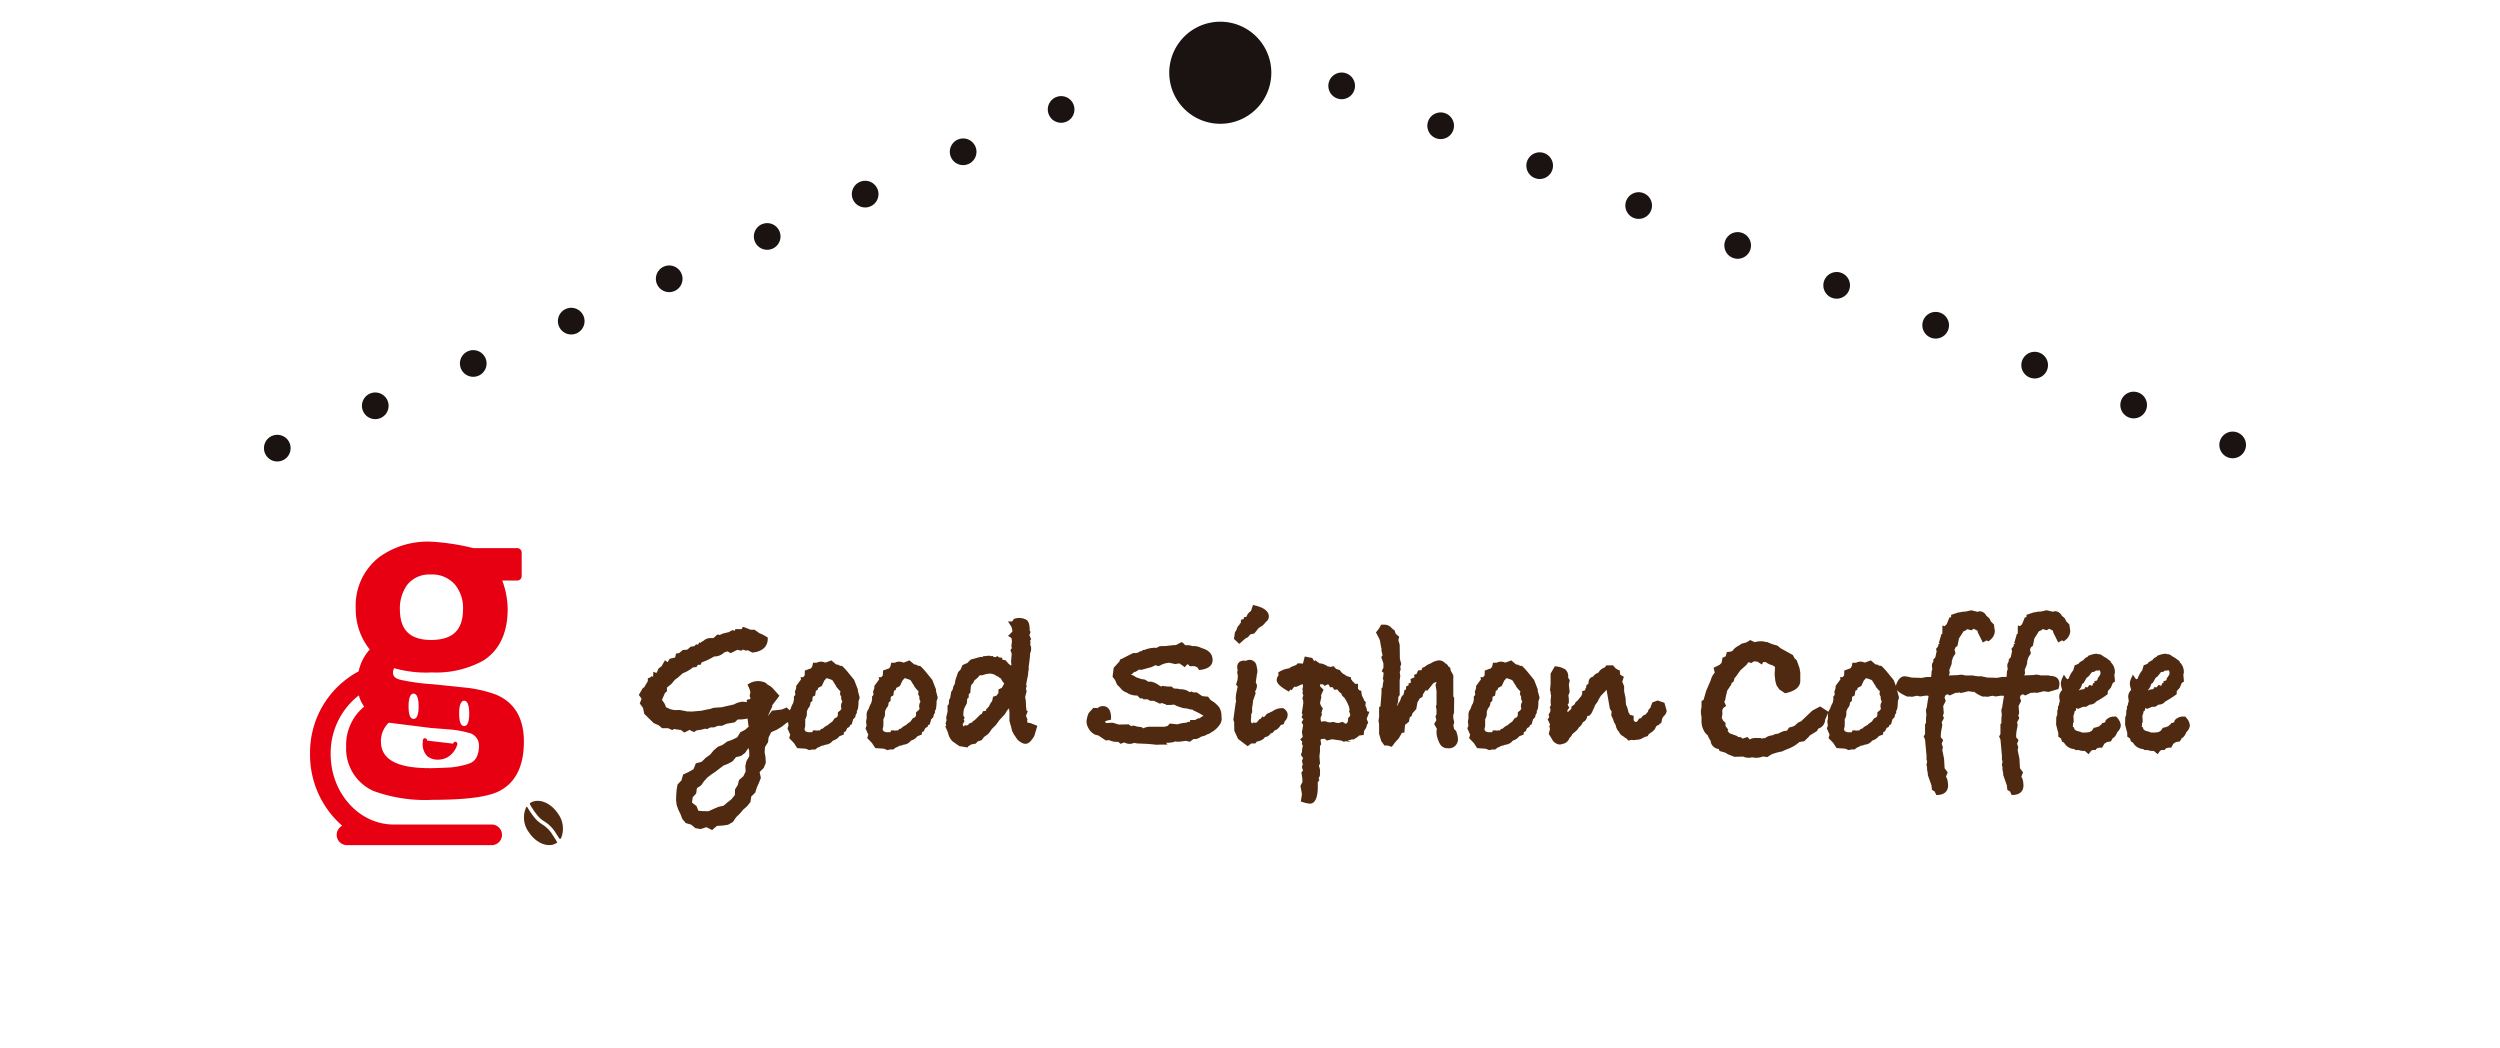 <svg xmlns="http://www.w3.org/2000/svg" xmlns:xlink="http://www.w3.org/1999/xlink" width="281.068" height="117.8" viewBox="0 0 281.068 117.8">
  <defs>
    <clipPath id="clip-path">
      <rect id="長方形_52" data-name="長方形 52" width="281.068" height="117.8" transform="translate(-6)" fill="none"/>
    </clipPath>
    <filter id="パス_13613" x="-2.377" y="34.771" width="286.823" height="86.407" filterUnits="userSpaceOnUse">
      <feOffset dy="3" input="SourceAlpha"/>
      <feGaussianBlur stdDeviation="3" result="blur"/>
      <feFlood flood-opacity="0.161"/>
      <feComposite operator="in" in2="blur"/>
      <feComposite in="SourceGraphic"/>
    </filter>
    <clipPath id="clip-path-2">
      <rect id="長方形_119" data-name="長方形 119" width="211.349" height="34.12" fill="none"/>
    </clipPath>
  </defs>
  <g id="グループ_1753" data-name="グループ 1753" transform="translate(-791.531 -4458.97)">
    <g id="グループ_283" data-name="グループ 283" transform="translate(797.531 4458.97)">
      <g id="グループ_85" data-name="グループ 85" clip-path="url(#clip-path)">
        <g transform="matrix(1, 0, 0, 1, -6, 0)" filter="url(#パス_13613)">
          <path id="パス_13613-2" data-name="パス 13613" d="M265.4,32.767,3.236,33.633A2.8,2.8,0,0,0,.5,36.507l1.122,61.81a2.855,2.855,0,0,0,2.8,2.857l262.164-.866a2.8,2.8,0,0,0,2.735-2.875L268.2,35.624a2.855,2.855,0,0,0-2.8-2.857m-248.8,21.07a5.117,5.117,0,0,1-5.914-4.29,5.3,5.3,0,0,1,4.111-6.165,5.117,5.117,0,0,1,5.914,4.289,5.3,5.3,0,0,1-4.111,6.167m238.385-.213a5.118,5.118,0,0,1-5.914-4.29,5.3,5.3,0,0,1,4.111-6.164,5.115,5.115,0,0,1,5.914,4.288,5.3,5.3,0,0,1-4.111,6.167" transform="translate(6.12 8)" fill="#fff"/>
        </g>
        <path id="パス_13614" data-name="パス 13614" d="M265.4,32.767,3.236,33.633A2.8,2.8,0,0,0,.5,36.507l1.122,61.81a2.855,2.855,0,0,0,2.8,2.857l262.164-.866a2.8,2.8,0,0,0,2.735-2.875L268.2,35.624A2.855,2.855,0,0,0,265.4,32.767Zm-248.8,21.07a5.117,5.117,0,0,1-5.914-4.29,5.3,5.3,0,0,1,4.111-6.165,5.117,5.117,0,0,1,5.914,4.289A5.3,5.3,0,0,1,16.594,53.837Zm238.385-.213a5.118,5.118,0,0,1-5.914-4.29,5.3,5.3,0,0,1,4.111-6.164,5.115,5.115,0,0,1,5.914,4.288A5.3,5.3,0,0,1,254.979,53.625Z" transform="translate(0.122 8.004)" fill="none"/>
        <line id="線_1" data-name="線 1" y1="41.05" x2="95" transform="translate(25.174 9.333)" fill="none" stroke="#1a1311" stroke-linecap="round" stroke-linejoin="round" stroke-width="3" stroke-dasharray="0 6 0 6"/>
        <line id="線_2" data-name="線 2" x1="101.069" y1="40.729" transform="translate(143.943 9.292)" fill="none" stroke="#1a1311" stroke-linecap="round" stroke-linejoin="round" stroke-width="3" stroke-dasharray="0 6 0 6"/>
        <path id="パス_13615" data-name="パス 13615" d="M110.3,4.747a5.738,5.738,0,1,0-4.632,6.693A5.741,5.741,0,0,0,110.3,4.747" transform="translate(26.536 2.387)" fill="#1a1311"/>
      </g>
    </g>
    <g id="グループ_284" data-name="グループ 284" transform="translate(826.39 4519.869)">
      <g id="グループ_238" data-name="グループ 238" transform="translate(0)" clip-path="url(#clip-path-2)">
        <g id="グループ_1709" data-name="グループ 1709">
          <path id="パス_14401" data-name="パス 14401" d="M363.75,53.511a.405.405,0,0,1-.013-.061,1.862,1.862,0,0,0-.261-1.061,3.221,3.221,0,0,0-.952-.8l-.286-.38-.664-.067-.608-.42h-.375l-.226-.1-.216.072a1.52,1.52,0,0,0-.868-.321h-.169a2.42,2.42,0,0,0-.654-.083H358.4l-.288-.226-.427,0-.619-.077-.09.091-.239-.143-.053-.023a1.854,1.854,0,0,0-.933-.4l-.073-.015-.118.045-.45-.266-.388-.053-.553-.191-.33-.205-.205-.071-.049-.049.22-.147.118-.142h.143l.423-.268.2.051,1.176-.321.472-.219.182.078.1.021a.482.482,0,0,0,.2-.052,1.588,1.588,0,0,0,.187-.1,2.385,2.385,0,0,1,.873-.217l.649.146.48-.074.6.422.274-.305.1-.013.193.212.5-.008a1.716,1.716,0,0,1,.2.072l.144.056.206.31.159-.021c1.122-.144,1.357-.681,1.357-1.108,0-.465-.218-1.073-1.248-1.342a1.806,1.806,0,0,0-.924-.224h-.105a1.847,1.847,0,0,0-.491-.1h-.327a1.227,1.227,0,0,0-.251-.266l-.127-.083-.64.332-.326.019q-.208.021-.57.063c-.226.026-.385.039-.475.039h-.124a2.371,2.371,0,0,0-.371.024l-.326.174-.229-.013a3.365,3.365,0,0,0-1.137.247h-.155l-.16.144h-.149l-.065.043a.834.834,0,0,1-.453.163h-.289l-1.177.6a1.06,1.06,0,0,1-.159.081l-.134.045-.035.137a.494.494,0,0,1-.027.082l-.648.707-.125,1.017.278.356.226.53.373.368a1.406,1.406,0,0,0,.735.53l.031.026a1.929,1.929,0,0,0,1.136.292l.315.329h.3l.062.1h.484l.268.165h.425l.679.328.237-.078a1.779,1.779,0,0,0,.416.141l.083.082.58-.008a.844.844,0,0,1,.184-.033.542.542,0,0,1,.322.115l.066.034c.737.261.831.267.888.258a1.846,1.846,0,0,0,.259.024,2.663,2.663,0,0,0,.636.136l.15.107a7.769,7.769,0,0,1,1.1.588h0a1.3,1.3,0,0,0-.423.265.946.946,0,0,0-.514.2h-.582v.215a.552.552,0,0,0-.416.094h-.025a3.472,3.472,0,0,0-.971.181l-.854-.09-.263.271-.351.09h-1.778a1.965,1.965,0,0,0-.579.164h-.1l-.033-.1-.664-.1a1.019,1.019,0,0,0-.378-.087h-.078l-.1.07-.316-.216-1.111.022-.683-.207-.731.038-.137-.14c.027-.025.053-.051.076-.077a2.76,2.76,0,0,1,.409-.119l.2-.048v-.2c0-1.15-.575-1.321-.917-1.321a.817.817,0,0,0-.585.222l-.492-.021-.492.541-.053.087a3.007,3.007,0,0,0-.22.889,1.6,1.6,0,0,0,.242.811,1.652,1.652,0,0,0,.762.7l.323.072.839.56.092-.009c.108-.011.2-.02.274-.031a1.957,1.957,0,0,0,1.038.194l.251.226.426-.157a1.2,1.2,0,0,0,1.1.051l.334.063,1.181.051.816.073.138.028.036,0q.261-.021.721-.02h.535l-.164-.206h.293l.473-.055.253-.09.06,0a.925.925,0,0,0,.2.027,4.279,4.279,0,0,0,.549-.044l.393-.055.46.1.4-.307h.282l.086-.015a1.786,1.786,0,0,0,.515-.261,1.748,1.748,0,0,0,.707-.27.759.759,0,0,0,.374-.183,2.657,2.657,0,0,0,.888-.751,1.287,1.287,0,0,0,.321-.753Z" transform="translate(-261.27 -33.778)" fill="#4f2a11"/>
          <path id="パス_14402" data-name="パス 14402" d="M416.012,32.2l.3-.152.244-.3.467-.117.513-.638a1.83,1.83,0,0,0,.732-.594l.023-.044a.755.755,0,0,0,.365-.613c0-.584-.523-1.006-1.555-1.255l-.23-.056-.222.666-.1.086a1.087,1.087,0,0,0-.411.582l-.3.049v.2l-.317.079-.024.37-.133.088v.091a.879.879,0,0,0-.321.537l-.2.322-.114.748.6.56Z" transform="translate(-310.86 -21.316)" fill="#4f2a11"/>
          <path id="パス_14403" data-name="パス 14403" d="M420.1,58.506l-.063-.041h-.158a1.816,1.816,0,0,0-1.038.353l-.673.31-.037.1h-.053l-.031.107-.029,0-.149.149-.15-.1-.209.279-.13.04-.294.361-.153.048-.269-.034-.067.1-.022,0-.137-.11-.027-.212.041-.521-.014-.14.118-.276-.007-.508a4.591,4.591,0,0,0,.1-.757l.3-.864-.067-.2a1.224,1.224,0,0,0,.217-.707l-.135-.331.128-.916a.944.944,0,0,0,.049-.337,1.754,1.754,0,0,0-.083-.514l-.012-.12a.814.814,0,0,0-.8-.632.983.983,0,0,0-.359.1h-.177a.8.8,0,0,0-.627.175.693.693,0,0,0-.206.534,1.672,1.672,0,0,0,.053.389.49.49,0,0,1-.026.071l-.032.066.007.073a1.6,1.6,0,0,0,.071.356l-.04.49-.167.528.093.109a.824.824,0,0,1,.091.126l-.085.393a4.321,4.321,0,0,0-.129.815,3.246,3.246,0,0,0,.042.51l-.048.049-.267,1.956.089.267.02.969.417.91,1.078.825.413-.309h.452l.163-.209a1.734,1.734,0,0,0,.739-.288l.06-.056.122-.159a.834.834,0,0,0,.636-.416l.2-.051.278-.3.177-.065a1.379,1.379,0,0,0,.475-.518l.346-.108.121-.341.039-.031a.94.94,0,0,0,.269-.8l-.016-.09a.993.993,0,0,0-.413-.5" transform="translate(-310.638 -39.75)" fill="#4f2a11"/>
          <path id="パス_14404" data-name="パス 14404" d="M444.345,57.762l-.258-.073-.038-.266-.156-.373.049-.383-.22-.22v-.117l-.046-.066a1.387,1.387,0,0,1-.223-.678l-.017-.193-.19-.038-.183-.183v-.563h-.352l-.083-.151-.156-.1a1.022,1.022,0,0,0-.191-.269v-.2l-.468-.148-.522-.333L441,53.059l-.4-.126-.292-.317-.313.1-.135-.034a1.024,1.024,0,0,0-.2-.026l-.219-.164-.066.029-.033-.06-.083-.035a1.6,1.6,0,0,0-.527-.12l-.484-.35-.109.109-.216-.351-.844-.176-.205.8-.569-.04-.191.19-.61.248-.161.132a2.77,2.77,0,0,0-1.1.376l-.139.08.023.35a.753.753,0,0,0-.2.515c0,.348.343.7,1.145,1.169l.236.139.122-.24.171.068.29-.383h.158l.017-.016v.051l.763-.338.055.2-.073.487.069.069-.065.245.1.264-.1.341.106.343-.013.066.008.163-.029.146,0,.034-.142.939.1.082-.118.375.2.2-.2.344.17.317-.137.8.09.516-.277.3.23.259-.055.239.12.2a2.677,2.677,0,0,0-.1.66v.083a.353.353,0,0,0-.1.246.483.483,0,0,0,.182.328.327.327,0,0,1,.043.051l-.134.345.1.408-.106.253.128.425-.18.205.11.706v.393l-.218.4.173.965-.134.811.222.063a3.6,3.6,0,0,0,.79.177c.824,0,.878-1.271.9-1.7v-.726l.171-.2-.075-.265a.584.584,0,0,0,.151-.395v-.653l-.072-.036.02-.068-.07-.263.128-.183-.07-.823.064-.545v-.608l.134-.224-.067-.425a1.387,1.387,0,0,0,.036-.156l.016.012.418-.04.223.2.6-.144,1.035.148.3.137.18-.068.583.083-.349-.174.254-.039.249-.082.146.024.077-.041a3.086,3.086,0,0,0,.587-.412l.493-.055.048-.456.229-.369.1-.352.133-.2-.177-.441Zm-2.16.441-.252.293.027.072-.056.354-.2.2-.381-.238-.46.139-.154-.033h-.122a.764.764,0,0,0-.622-.033,1.081,1.081,0,0,0-.263-.029l-.023,0a.834.834,0,0,0-.667-.066h-.1l0-.027-.061-.284.018-.155.161-.386-.093-.119a.349.349,0,0,0,.076-.211l0-.038.1-.278-.092-.114a1.151,1.151,0,0,1-.225-.491l.14-.6-.019-.282.275-.6-.358-.351-.044-.128v-.211l.063.11.252-.051.2.2.321-.161.137,0,.175.327.234-.046.239.319.332-.041.239.313.192.12.1.254.285.276.266.455.238.54.015.159.054.145-.073.166.132.395-.017.066Z" transform="translate(-325.248 -38.63)" fill="#4f2a11"/>
          <path id="パス_14405" data-name="パス 14405" d="M487.591,49.5l-.024-.083-.048-.036v-.146l-.255-.24a3.55,3.55,0,0,0-.086-.392l.1-.384-.11-.457V47.4l.085-.223.018-1.682-.1-.185V42.942l-.281-.5-.075-.352-.2-.134a.675.675,0,0,0-.35-.357.951.951,0,0,0-.709-.331,2.181,2.181,0,0,0-.855.295l-.064.051a1.959,1.959,0,0,0-.66.37l-.3.135-.036.107a.6.6,0,0,0-.028.142l-.4.032-.166.4-.293.1.058.271-.449.2.033.291-.018.142-.232.046v.212l-.27.141-.035.364-.154.017-.1.506-.241.275-.165.469-.2.3-.062.3-.037-.2.075-.294.055-.6.132-.154V43.546l0-.044.067-.447-.058-.468.1-.287-.04-.343.11-.263-.157-.6-.021-1.579-.151-.526.1-.365-.386-.328-.125-.375-.319-.252a1.028,1.028,0,0,0-.865-.408h-.332l-.261.448-.329.418.37.707.092.267.12.72.041.1v.276l.121.5-.153.2.241.691.016.492-.2.408.213.187-.058.536,0,0-.036.059.092.322-.063.2-.062.538-.11.072,0,.533-.12,1.53-.151.044,0,1.122-.068.453.065.346v1.09l.238.816.365.512h.357l.466.145.4-.535.385-.418.367-.633h.263l.079-.884.441-.36.088-.483.211-.153.1-.314.418-.463.141-.772.271-.45.273-.124.083-.328.269-.43.23.019.667-.837.313-.127.023.082-.1.231.111.711V46.24l-.069.206.069.391V47.3l-.115.277.1.413-.255.441.328.57-.056.071,0,.425a3.092,3.092,0,0,0,.385,1.175.953.953,0,0,0,.867.477,1.009,1.009,0,0,0,1.153-1.08,2.252,2.252,0,0,0-.113-.566" transform="translate(-358.641 -27.927)" fill="#4f2a11"/>
          <path id="パス_14406" data-name="パス 14406" d="M527.389,56.717v-.174l-.41-1.064-.656-.806a6.724,6.724,0,0,0-.643-.706l-.074-.068h-.2l-.252-.134-.213-.03-.529-.452-.629.241-.122-.011a1.006,1.006,0,0,0-.892.036h-.417l-.04.209a.709.709,0,0,1-.2.423l-.678.244-.024.556-.172.194h-.294l.061.249-.017.014-.529.714v.084a1.058,1.058,0,0,1-.117.482l-.027.054.046.383c-.02.028-.054.068-.1.124l-.065.074.006.352-.062.288-.02.076a2.931,2.931,0,0,0-.289.676,1.011,1.011,0,0,0-.232.7l.005.361-.07.349.059.471-.118.306.313.709-.12.382.529.546.378.58.971.068.385.159.312-.073h.356l.3-.23.161-.048.217-.136a1.158,1.158,0,0,0,.458-.123,1.123,1.123,0,0,0,.845-.461,1.4,1.4,0,0,0,.746-.505l.475-.175.021-.266.2-.1.169-.358.258-.151.073-.2.176-.066.161-.575.232-.232.067-.31.12-.168v-.237l.086-.144.032-.083a4.62,4.62,0,0,0,.066-.852l.134-.4Zm-1.842,2.006-.1.153-.3.252v.334l-.092.2-.284.142-.237.349-.434.307-.031.077a1.819,1.819,0,0,0-.626.419l-.195.044-.057.087-.129.1-.123-.046-.145.048a.518.518,0,0,0-.19-.033h-.257l-.082.205h-.475l-.275-.1-.1-.14-.012-.17.069-.242.01-.644-.021-.1.187-.456.02-.527q.086-.174.146-.324a.807.807,0,0,0,.246-.576v-.046l.226-.21V57.72a1.572,1.572,0,0,1,.044-.353l.262-.13.083-.532.189-.094.063-.228.41-.213.287-.616.242-.265a.294.294,0,0,0,.053,0l.532.183.117.09.284.472.046.008a.589.589,0,0,0,.211.361.931.931,0,0,0,.3.316l.016.02-.037.357.157.331-.036.06.011.088a.739.739,0,0,0,.133.336,1,1,0,0,0-.156.515,1.123,1.123,0,0,0,.053.3" transform="translate(-389.363 -39.938)" fill="#4f2a11"/>
          <path id="パス_14407" data-name="パス 14407" d="M568.654,59.709l-.767-.255-.579.213-.2.477-.026.118-.227.248-.015.068a.421.421,0,0,1-.162.274l-.121.14-.037.059-.041-.006-.069.031a.663.663,0,0,0-.362.354l-.252.064-.056.095a1.129,1.129,0,0,1-.2.266h-.19l-.155-.171v-.508l-.428-.118a.99.99,0,0,0-.15-.261l-.122-.513-.167-.391-.044-.734-.159-.729v-.576l-.209-.51.176-.555-.413-.242-.046-.477-.169-.049-.3-.182-.294-.342h-.734l-.213.26a1.131,1.131,0,0,0-.588.412l-.14.181a.981.981,0,0,0-.562.427.625.625,0,0,0-.505.644.408.408,0,0,0,.011.088l-.279.279.005.2-.092.114-.03.194-.336.112v.331l-.122.242-.267.309-.053.1-.312.272-.085.213-.375.282v.226l-.4.372-.06-.11.009-.081.21-.3-.179-.358.137-.168,0-.479-.053-.367.142-.385-.085-.845.1-.5-.179-.27v-.107a.97.97,0,0,0-.347-.836,2.365,2.365,0,0,0-.97-.324l-.176-.029-.485.831v1.157l-.068.718.067.176v.118a1.065,1.065,0,0,0,.058.293l-.058.6.015.33.029.119-.144.336.091.122-.031.32-.187.337.079.255-.176.265.258.564-.008.105-.075.075.08.346-.135.537.364.605a1.078,1.078,0,0,0,.887.6l.041,0,.268-.072a.951.951,0,0,0,.741-.614,1.293,1.293,0,0,0,.1-.121.993.993,0,0,0,.25-.364c.115-.092.3-.25.553-.482l.193-.285a1.242,1.242,0,0,0,.441-.58.745.745,0,0,0,.472-.634l.061-.061.22-.045.224-.278.356-.77-.01-.053.341-.469.115-.262.239-.387.654-.68c.011.111.028.233.051.366l.309,1.77.194.3-.038.443.2.425.124.371.171.276a1.333,1.333,0,0,0,.383.785.815.815,0,0,0,.453.482,1.615,1.615,0,0,0,.391.27l.188.22.4-.081.175.039.742-.088.6-.3.263-.058.125-.226a1.012,1.012,0,0,0,.144-.116,1.656,1.656,0,0,0,.547-.466l.041-.074c.09-.259.218-.326.307-.354l.125-.04.042-.125L568.3,62l.1-.512.165-.264a.928.928,0,0,0,.343-.615Z" transform="translate(-416.387 -41.598)" fill="#4f2a11"/>
          <path id="パス_14408" data-name="パス 14408" d="M664.546,39.465a1.8,1.8,0,0,0,.071-.464c0-.251-.1-.838-.936-.857l-.325-.07h-.86a1.669,1.669,0,0,0-.491-.083,3.262,3.262,0,0,0-.329.045l-1.019.039a1.838,1.838,0,0,0,.085-.24l.01-.044-.039-.331.265-.681.018-.327.138-.425.272-.429-.105-.422.124-.278.2-.134.023-.1c.075-.341.12-.575.14-.728q.287-.444.482-.758l.037-.06v-.01a.781.781,0,0,0,.414-.238l.01,0,.454.129.277-.171.418.221a1.467,1.467,0,0,1,.04.2l.56,1.125.43-.242.193.12.144-.119a1.366,1.366,0,0,0,.587-1.021l-.1-.759-.34-.34-.187-.374-.325-.268a.881.881,0,0,0-.729-.512.9.9,0,0,0-.293.066l-.1-.039-.592-.137-.549.128-.151.023a2.136,2.136,0,0,0-.592.083h-.127l-.834.282-.01.274h-.172l-.289.712-.092.139a.788.788,0,0,0-.172.153l-.24-.092-.013.922-.11.079-.024.087c-.207.741-.261.879-.272.9l.154.1-.2.017,0,.183a1.032,1.032,0,0,1-.168.246l-.085.1.064.277-.141.666-.23.264v.226a.825.825,0,0,0-.162.526l.051.34-.075.181-.055.638-.01.047-.524,0-.522.1-1.148-.036a6.618,6.618,0,0,0-.754-.15.79.79,0,0,0-.2.028,1.4,1.4,0,0,0-.313-.041l-.325-.07h-.86a1.669,1.669,0,0,0-.491-.083,3.252,3.252,0,0,0-.329.045l-1.02.039a1.682,1.682,0,0,0,.086-.24l.01-.044-.039-.331.265-.681.018-.327.138-.425.272-.429-.105-.422.124-.278.2-.134.023-.1c.074-.341.119-.575.14-.728.192-.3.352-.549.482-.758l.037-.06v-.01a.782.782,0,0,0,.415-.238l.01,0,.454.129.277-.171.417.221a1.457,1.457,0,0,1,.04.2l.56,1.125.43-.242.193.12.143-.119a1.366,1.366,0,0,0,.587-1.021l-.1-.759-.34-.34-.187-.374-.324-.268a.88.88,0,0,0-.729-.512.9.9,0,0,0-.293.066l-.1-.039-.592-.137-.549.128-.151.023a2.134,2.134,0,0,0-.592.083h-.127l-.834.282-.01.274h-.172l-.289.712-.093.139a.783.783,0,0,0-.172.153l-.24-.092-.013.922-.11.079-.024.087c-.207.741-.261.879-.272.9l.155.1-.2.017,0,.183a1.033,1.033,0,0,1-.168.246l-.085.1.064.277-.141.666-.23.264v.226a.823.823,0,0,0-.162.526l.051.34-.075.181-.055.638-.01.047-.524,0-.522.1-1.148-.036a6.634,6.634,0,0,0-.753-.15c-.437,0-.769.33-.986.979l-.026.077.032.107-.283-.735-.656-.806a6.711,6.711,0,0,0-.643-.706L644.6,37h-.2l-.252-.134-.213-.03-.529-.452-.629.241-.122-.011a1.006,1.006,0,0,0-.892.036h-.417l-.04.209a.709.709,0,0,1-.2.423l-.677.244-.024.556-.172.194h-.294l.061.249-.017.014-.529.714v.084a1.056,1.056,0,0,1-.117.482l-.027.054.046.383c-.021.028-.054.068-.1.124l-.065.074.006.352-.062.288-.02.076a2.937,2.937,0,0,0-.289.676.851.851,0,0,0-.179.327l-.93-.609-.887.473-1.248,1.189-.368.165-.328.314-.221.114-.457.121-.207.333a.583.583,0,0,1-.232.039l-.091.015a2.561,2.561,0,0,0-.69.309,1.188,1.188,0,0,0-.641.183,1.413,1.413,0,0,0-.825.309c-.048,0-.119.008-.222.008l-.174.05-.1-.074h-.647a1.161,1.161,0,0,0-.579.168l-.26-.284-.549.192-.172-.155-.39-.045.012-.076-.9-.325-.236-.27.076-.132-.309-.421v-.357l-.25-.223-.173-.327.077-.436-.017-.494.087-.065v-.093l.343-.258-.2-.462.135-.308-.008-.087.2-.869.472-.7v-.142l.232-.154.151-.474.066-.026.56-.782.688-.622.205-.285a1.385,1.385,0,0,1,.215.047l.129.039.295-.2.269.045.054-.033.566.358.124-.27h.329a1.685,1.685,0,0,0,.729.346l.03.02q.156.1.245.168l.019.03-.05.83.084.751.141.483.306.438.649.435.119-.028c1.052-.248,1.587-.692,1.587-1.387l0-.921-.087-.5-.317-.886-.247-.221-.176-.353-1.391-.772-.3-.254-.126-.062a4.7,4.7,0,0,1-1.042-.369l-.309-.036-.139-.047-.346-.015a3.374,3.374,0,0,0-.656.1l-.489-.232-.443.266-.56.15-.29.216a1.633,1.633,0,0,0-.692.573c-.015.015-.106.09-.446.124l-.2.02-.132.477-.362.168-.1.576c-.063.056-.139.127-.227.214l-.672.336.136.544,0,0a1.855,1.855,0,0,0-.448.837l-.507,1.176-.314,1.061-.221.106,0,.661-.073.442a2.4,2.4,0,0,0,.069.642v.556a2.175,2.175,0,0,0,.25,1,1.28,1.28,0,0,0,.438.541,3.086,3.086,0,0,0,.35.659l0,.087a1,1,0,0,0,.894.813l.1.224.635.189.344.2.691.268.981-.026a1.484,1.484,0,0,0,1.018.079,1.849,1.849,0,0,0,.455.059,2.29,2.29,0,0,0,.767-.153l.47.074.471-.306a6.344,6.344,0,0,1,1.2-.331l.473-.221a4.217,4.217,0,0,0,1.472-.836c.169-.035.312-.059.426-.072l.1-.01.49-.465.153-.191.81-.5.135-.268a1.08,1.08,0,0,0,.778-1.008l.344-.793a1.34,1.34,0,0,0-.031.282l.005.361-.07.349.059.471-.118.306.313.709-.121.382.529.546.378.58.971.068.385.159.312-.073h.355l.3-.23.16-.048.217-.136a1.157,1.157,0,0,0,.458-.123,1.123,1.123,0,0,0,.845-.461,1.4,1.4,0,0,0,.746-.505l.475-.175.022-.266.2-.1.169-.358.258-.151.073-.2.176-.066.161-.575.232-.232.067-.31.12-.168v-.237l.086-.144.032-.083a4.626,4.626,0,0,0,.066-.852l.134-.4-.2-.762v-.1c.084.165.32.376,1.075.719l.107.023a1.612,1.612,0,0,0,.244-.017l.209.042.592-.123.342.081.588-.087h.27l.093.029c-.114.675-.181,1.114-.2,1.278l-.1.3.061.633-.04.108-.017.738-.1.123v1.1l-.153.282.153.334.165,1.8v.452l.071.242-.078.334.08.344a.839.839,0,0,0-.012.15,2.12,2.12,0,0,0,.082.432v.227l.414,1.181.055.5.292.17.205.411.167-.008c1-.046,1.152-.7,1.152-1.081l-.021-.267a1.591,1.591,0,0,0-.219-.717l.193-.474-.347-.466-.059-1.073-.2-.958.065-.347-.134-.384.166-.4-.1-.12c-.071-.085-.127-.151-.166-.2v-.09a4.1,4.1,0,0,1,.077-.783,3.7,3.7,0,0,0,.087-.492.472.472,0,0,0-.036-.2l-.029-.116.255-.47-.117-.3.1-.246-.066-.814.285-.569-.133-.376.067-.232a.992.992,0,0,0,.226-.158l.3.148.637-.3h.169a.885.885,0,0,0,.321-.056l.059.083.164-.033a7.161,7.161,0,0,0,.733-.174l.531.082.1-.03a3.721,3.721,0,0,0,.927.535l.107.023a1.6,1.6,0,0,0,.243-.017l.21.042.593-.123.342.081.588-.087h.27l.093.029c-.114.675-.181,1.114-.2,1.278l-.1.3.061.633-.04.108-.017.738-.1.123v1.1l-.153.282.153.334.165,1.8v.452l.071.242-.078.334.08.344a.839.839,0,0,0-.012.15,2.1,2.1,0,0,0,.082.432v.227l.413,1.181.055.5.293.17.2.411.168-.008c1-.046,1.152-.7,1.152-1.081l-.021-.267a1.6,1.6,0,0,0-.219-.717l.193-.474-.347-.466-.059-1.073-.2-.958.065-.347-.134-.384.166-.4-.1-.12c-.071-.085-.127-.151-.167-.2v-.09a4.1,4.1,0,0,1,.077-.783,3.681,3.681,0,0,0,.087-.492.472.472,0,0,0-.037-.2l-.029-.116.256-.47-.117-.3.1-.246-.066-.814.285-.569-.132-.376.067-.232a.987.987,0,0,0,.226-.158l.3.148.637-.3h.169a.884.884,0,0,0,.321-.056l.059.083.164-.033a7.2,7.2,0,0,0,.734-.174l.53.082,1.12-.329Zm-20,2.364-.1.153-.3.252v.334l-.092.2-.284.142-.237.349-.434.307-.031.077a1.819,1.819,0,0,0-.626.419l-.195.044-.057.087-.129.1-.122-.046-.145.048a.519.519,0,0,0-.19-.033h-.257l-.082.205h-.475l-.275-.1-.1-.14-.012-.17.069-.242.01-.644-.021-.1.187-.456.02-.527q.086-.174.146-.324a.806.806,0,0,0,.246-.576v-.046l.226-.21v-.112a1.582,1.582,0,0,1,.043-.353l.262-.13.083-.532.189-.094.063-.228.41-.213.287-.616.243-.265a.291.291,0,0,0,.053,0l.532.183.116.09.284.472.046.008a.587.587,0,0,0,.211.361.931.931,0,0,0,.3.316l.016.02-.037.357.156.331-.036.06.011.088a.737.737,0,0,0,.133.336,1.008,1.008,0,0,0-.156.515,1.123,1.123,0,0,0,.053.3" transform="translate(-467.938 -23.042)" fill="#4f2a11"/>
          <path id="パス_14409" data-name="パス 14409" d="M790.552,57.379h-.2a1.265,1.265,0,0,0-.922.359l-.058.057-.015.081c-.016.09-.059.178-.269.22l-.111.022-.087.143a.941.941,0,0,0-.244.215l-.4.129-.207.04-.217.321-.262.155-.314.049-.606.008v-.05l-.587-.161-.1-.086-.066-.042a.281.281,0,0,1-.059-.137l-.025-.1-.088-.055a.074.074,0,0,1-.044-.077l.015-.062a2.865,2.865,0,0,0,.019-.316l.069-.063v-.114c0-.094-.012-.3-.037-.608l.105-.3.025-.2.159-.121.014-.108c.007-.059.014-.113.022-.163l.206.1.555-.231h.352l.391-.247a.891.891,0,0,0,.738-.346,10.517,10.517,0,0,0,1.19-.752l.1-.071.023-.361.33-.365.226-.539.244-.163-.071-.782.047-.159.011-.074a1.521,1.521,0,0,0-.473-1.168v-.09l-.493-.371a3.263,3.263,0,0,1-.48-.3l-.229-.13-.111.023a.864.864,0,0,0-.344-.07,2.824,2.824,0,0,0-.781.2l-.084.028-.083.126a1.471,1.471,0,0,0-.194.09,1.206,1.206,0,0,0-.274.28,2.2,2.2,0,0,0-.443.268.937.937,0,0,0-.113.153l-.194.048-.026.064h-.177l-.057.18c-.071.223-.1.351-.121.43l-.039.039a2.808,2.808,0,0,0-.473.871,1.072,1.072,0,0,0-.089.081.267.267,0,0,1-.2-.128l-.256-.385-.193.421a1.494,1.494,0,0,0-.147.622,1.729,1.729,0,0,0,.082.43c.045.159.057.23.064.26a1.042,1.042,0,0,0-.329.782l.06.462v.045a1.129,1.129,0,0,0-.1.406l-.115.194.025.174-.085.27-.012.459-.107.283-.017.825.247.932v.409l.291.192.129.363.222.111a1.386,1.386,0,0,0,1.128.727l.183.114h.362a1.218,1.218,0,0,0,.514.1h.151l.431.369.163-.231c.064-.09.188-.241.3-.241h.312l.141-.183a2.243,2.243,0,0,0,.274-.084h.331l.247-.446.291-.184.439-.073.226-.391.085-.014.058-.058a1.515,1.515,0,0,0,.352-.58,1.158,1.158,0,0,0,.4-.755,1.5,1.5,0,0,0-.454-.909Zm-4.13-3.055a1.158,1.158,0,0,0,.288-.6l.186-.123.329-.576.226-.165.35-.453.1-.041.185-.021.205-.144h.062a.15.15,0,0,0,.062.021.174.174,0,0,0,.082-.021h.083l.041-.02.1.02a1.019,1.019,0,0,1,.062.247.667.667,0,0,1-.042.247l-.267.391-.041.185-.062.062-.268.062v.226h-.144l-.1.309-.226-.083h-.123l-.165.247-.288-.021-.062.185-.144.062a.937.937,0,0,0-.515.144Z" transform="translate(-587.493 -37.718)" fill="#4f2a11"/>
          <path id="パス_14410" data-name="パス 14410" d="M821.6,57.469l-.078-.09h-.2a1.265,1.265,0,0,0-.922.359l-.058.057-.015.081c-.016.09-.059.178-.269.22l-.111.022-.087.143a.938.938,0,0,0-.244.215l-.4.129-.207.04-.216.321-.263.155-.314.049-.606.008v-.05l-.586-.161-.1-.086-.066-.042a.28.28,0,0,1-.059-.137l-.026-.1-.088-.055a.074.074,0,0,1-.044-.077l.015-.062a2.8,2.8,0,0,0,.019-.316l.07-.063v-.114c0-.094-.013-.3-.038-.608l.106-.3.025-.2.159-.121.014-.108c.007-.059.014-.113.021-.163l.206.1.555-.231h.352l.391-.247a.892.892,0,0,0,.738-.346,10.522,10.522,0,0,0,1.19-.752l.1-.071.022-.361.33-.365.226-.539.244-.163-.071-.782.047-.159.011-.074a1.52,1.52,0,0,0-.473-1.168v-.09l-.493-.371a3.253,3.253,0,0,1-.48-.3l-.229-.13-.111.023a.865.865,0,0,0-.344-.07,2.823,2.823,0,0,0-.781.2l-.084.028-.083.126a1.461,1.461,0,0,0-.194.09,1.214,1.214,0,0,0-.274.28,2.22,2.22,0,0,0-.443.268.942.942,0,0,0-.113.153l-.194.048-.025.064h-.177l-.057.18a4.331,4.331,0,0,0-.121.43l-.039.039a2.806,2.806,0,0,0-.473.871,1.115,1.115,0,0,0-.089.081.266.266,0,0,1-.2-.128l-.256-.385-.193.421a1.5,1.5,0,0,0-.147.622,1.731,1.731,0,0,0,.082.43c.045.159.058.23.064.26a1.04,1.04,0,0,0-.329.782l.06.462v.045a1.126,1.126,0,0,0-.1.406l-.115.194.025.174-.085.27-.012.459-.107.283-.017.825.247.932v.409l.291.192.13.363.222.111a1.387,1.387,0,0,0,1.128.727l.184.114h.362a1.218,1.218,0,0,0,.514.1H818l.431.369.163-.231c.064-.09.187-.241.3-.241h.312l.141-.183a2.247,2.247,0,0,0,.274-.084h.331l.247-.446.291-.184.439-.073.226-.391.085-.014.059-.058a1.513,1.513,0,0,0,.352-.58,1.157,1.157,0,0,0,.4-.755,1.5,1.5,0,0,0-.454-.909M817.4,54.324a1.158,1.158,0,0,0,.288-.6l.186-.123.329-.576.227-.165.35-.453.1-.041.185-.021.206-.144h.062a.149.149,0,0,0,.062.021.176.176,0,0,0,.082-.021h.082l.041-.02.1.02a1.022,1.022,0,0,1,.062.247.664.664,0,0,1-.041.247l-.267.391-.041.185-.062.062-.268.062v.226h-.143l-.1.309-.226-.083h-.124l-.164.247-.288-.021-.062.185-.144.062a.938.938,0,0,0-.515.144Z" transform="translate(-610.708 -37.718)" fill="#4f2a11"/>
          <path id="パス_14411" data-name="パス 14411" d="M222.176,56.542l-.41-1.064-.656-.806a6.751,6.751,0,0,0-.643-.706l-.074-.068h-.2l-.252-.134-.213-.03-.529-.452-.629.241-.122-.011a1.006,1.006,0,0,0-.892.036h-.417l-.04.209a.709.709,0,0,1-.2.423l-.677.244-.024.556-.172.194h-.294l.061.249-.017.014-.529.714v.084a1.058,1.058,0,0,1-.116.482l-.027.055.046.383c-.021.027-.054.068-.1.124l-.065.074.006.352-.062.288-.02.076a2.932,2.932,0,0,0-.289.675,1.012,1.012,0,0,0-.232.7l.005.361-.07.349.059.471-.118.306.313.709-.12.382.529.546.378.58.972.068.385.159.312-.073h.356l.3-.23.161-.048.217-.136a1.158,1.158,0,0,0,.458-.123,1.124,1.124,0,0,0,.845-.461,1.4,1.4,0,0,0,.746-.505l.475-.175.022-.266.2-.1.169-.358.258-.151.073-.2.176-.066.161-.576.232-.232.067-.31.12-.168V58.96l.086-.144.032-.082a4.621,4.621,0,0,0,.066-.852l.134-.4-.2-.762Zm-1.842,2.18-.1.153-.3.252v.334l-.092.2-.284.142-.237.349-.434.307-.031.077a1.818,1.818,0,0,0-.626.419l-.195.044-.057.087-.129.1-.123-.046-.145.048a.518.518,0,0,0-.19-.033h-.257l-.082.205h-.475l-.275-.1-.1-.14-.012-.17.069-.242.01-.644-.021-.1.187-.456.02-.526q.086-.174.146-.324a.807.807,0,0,0,.246-.576v-.046l.226-.21v-.112a1.569,1.569,0,0,1,.044-.353l.262-.13.083-.532.189-.094.063-.227.41-.213.287-.616.242-.265a.3.3,0,0,0,.053,0l.532.183.116.09.284.472.046.008a.587.587,0,0,0,.211.361.93.93,0,0,0,.3.316l.016.02-.037.357.157.331-.036.06.011.088a.739.739,0,0,0,.133.336,1,1,0,0,0-.156.515,1.122,1.122,0,0,0,.053.3" transform="translate(-160.592 -39.937)" fill="#4f2a11"/>
          <path id="パス_14412" data-name="パス 14412" d="M257.256,56.542l-.41-1.064-.656-.806a6.747,6.747,0,0,0-.643-.706l-.074-.068h-.2l-.251-.134-.213-.03-.529-.452-.629.241-.122-.011a1.006,1.006,0,0,0-.892.036h-.417l-.04.209a.709.709,0,0,1-.2.423l-.677.244-.024.556-.172.194h-.294l.061.249-.017.014-.529.714v.084a1.057,1.057,0,0,1-.116.482l-.027.055.046.383c-.021.027-.054.068-.1.124l-.065.074.006.352L250,57.99l-.02.076a2.931,2.931,0,0,0-.289.675,1.012,1.012,0,0,0-.232.7l.005.361-.07.349.059.471-.118.306.313.709-.12.382.529.546.378.58.972.068.385.159.312-.073h.356l.3-.23.161-.048.217-.136a1.157,1.157,0,0,0,.458-.123,1.124,1.124,0,0,0,.845-.461,1.4,1.4,0,0,0,.746-.505l.475-.175.021-.266.2-.1.169-.358.258-.151.074-.2.176-.066.16-.576.232-.232.067-.31.12-.168V58.96l.086-.144.032-.082a4.613,4.613,0,0,0,.066-.852l.134-.4-.2-.762Zm-1.842,2.18-.1.153-.3.252v.334l-.092.2-.284.142-.237.349-.434.307-.031.077a1.818,1.818,0,0,0-.626.419l-.195.044-.057.087-.129.1-.123-.046-.145.048a.518.518,0,0,0-.19-.033h-.257l-.082.205h-.475l-.275-.1-.1-.14-.012-.17.069-.242.01-.644-.021-.1.187-.456.02-.526q.086-.174.146-.324a.807.807,0,0,0,.246-.576v-.046l.226-.21v-.112a1.568,1.568,0,0,1,.044-.353l.262-.13.083-.532.189-.094.063-.227.41-.213.287-.616.242-.265a.292.292,0,0,0,.053,0l.532.183.116.09.284.472.046.008a.586.586,0,0,0,.211.361.93.93,0,0,0,.3.316l.016.02-.037.357.157.331-.036.06.011.088a.739.739,0,0,0,.133.336,1,1,0,0,0-.156.515,1.122,1.122,0,0,0,.053.3" transform="translate(-186.886 -39.937)" fill="#4f2a11"/>
          <path id="パス_14413" data-name="パス 14413" d="M294.757,46.115l-.34-.051-.041-.036.034-.067-.062-.123.055-.109-.169-.444.2-.5-.163-.122a.534.534,0,0,0,.006-.079,1.013,1.013,0,0,0-.038-.283l-.028-.707-.073-.419.169-.654-.082-.267.087-.325-.062-.137.132-.737a2.307,2.307,0,0,0,.1-.628v-.083a1.329,1.329,0,0,0,.062-.39,1.059,1.059,0,0,0-.014-.185,14.577,14.577,0,0,0,.174-1.534,1.1,1.1,0,0,0,.108-.484.808.808,0,0,0-.1-.433L294.7,37.3a1.067,1.067,0,0,0,.032-.251.946.946,0,0,0-.029-.233l.117-.14-.209-.441.147-.392-.107-.1v-.076c0-.449-.05-1.057-.474-1.221a1.68,1.68,0,0,0-1.194-.081l-.1.021-.209.3h-.463l.259.4a1.177,1.177,0,0,1,.226.621v.119l-.476.477.382.254.051.348-.064.6.058.16-.166.248.15.4-.077.851.035.407-.035.077-.25-.183-.366-.415-.372-.075v-.211l-.362-.037-.2-.158-.168.124-.213-.011-.145-.12-.193.027-.158-.059-.715.063-.016.067h-.005a2.006,2.006,0,0,1-.307.018l-1.084.3-.343.364-.559.245-.04.092c-.081.183-.137.315-.17.395l-.289.312-.3.878-.077.457-.158.276-.068.33-.177.284-.113.673-.122.226-.031.466-.144.185.007.666-.155.641.04.356-.117.326.086.206-.105.148.246.547.065.191a1.893,1.893,0,0,0,.5.923l.761.535.935.15.062-.125.356-.218.5-.09.2-.24.458-.146.272-.362.412-.293a2.925,2.925,0,0,0,.455-.6l.456-.441.412-.572.606-.656.305-.5h.041l.123-.172.042.531v.9l.192.674.1.429.2.4.411.6.046.051c.758.642,1.194.528,1.678-.2l.165-.246.343-1.157Zm-4.975-1.466-.072.081-.312.048-.14.3-.154.064-.6.6-.274.191-.031.091-.393.152-.039.118-.181.085-.213-.027-.164.146-.1-.233.215-.386-.1-.145.113-.207-.155-.284.03-.434.05-.291.326-.647.039-.488.168-.147v-.37l.175-.155.067-.738.1-.228.11-.082.212-.38A1.936,1.936,0,0,0,289,40.76l.2-.046.039.036.581-.169.414-.039.393.085.4.242h.072a.893.893,0,0,0,.3.217c.056.1.114.2.175.3a1.089,1.089,0,0,0,.218.261l-.274.5-.382.177v.4l-.22.3-.386.122-.117.525-.131.133-.235.464-.33.335Z" transform="translate(-213.743 -25.714)" fill="#4f2a11"/>
          <path id="パス_14414" data-name="パス 14414" d="M164.656,47.654l-.437-.374-.54.226-.426.052-.674.08-.467.624.319-.712v0l.2-.413-.05-.068.838-1.11-.732-.817a1.841,1.841,0,0,0-.6-.426l-.164-.165-.08-.056a1.957,1.957,0,0,0-1.8.079l-.214.125.1.228a2.43,2.43,0,0,1,.223.658c0,.019-.012.052-.026.1a1.177,1.177,0,0,0-.043.306l.03.125c.021.042.041.079.061.115l-.081.109-.344.068v.268l-.458-.049a2.23,2.23,0,0,0-.975.306l-1.381.317-.936.067-.406.137a9.011,9.011,0,0,0-.935.189l-1.166.1-.215-.027-.147.021-.9-.175-.646.008-.481-.113-.446-.213a1.736,1.736,0,0,0-.42-.757v-.119l.308-.71.227-.2v-.417l.517-.422.357-.439.325-.239.57-.5.367-.163a3.654,3.654,0,0,0,.778-.5l.4-.049.166-.249h.307l.109-.271a6.926,6.926,0,0,0,1.407-.665h.079a1.582,1.582,0,0,0,1.044-.439c0-.006.033-.036.154-.063l.236-.074.336.205.764-.378.435.1.2-.124.35.124.159-.06.545.273.084-.011c1.335-.172,1.63-.92,1.644-1.518l0-.158-.133-.084a4.324,4.324,0,0,0-.811-.414l-.541-.386h-.439l-.86-.333-.161.266h-.688l-.1.188-.253-.076-.447.248a1.735,1.735,0,0,0-.441.109h-.1l-.422.186-.261-.052-.45.4h-.315a1.17,1.17,0,0,0-.837.342.629.629,0,0,0-.318.21l-.1-.071-.182.272-.184-.055-.21.21-.414.065-.372.328-.56.053-.039.117-.025-.032-.3.248-.35.063-.1.421a.155.155,0,0,0,0,.018l-.61.134-.235.392-.3-.215-.381.666-.336.252-.16.372.011.015c-.042.041-.079.08-.113.118l-.327-.141-.019.4a1.188,1.188,0,0,1-.02.176l-.158-.078-.142.141-.282.108v.324l-.431.719-.113.022-.468.8.3.409c-.01.042-.016.078-.021.11l-.175.439.367.5.139.67,1.064,1.04.561.243.376.327h.669l.483.214.206-.129a4.72,4.72,0,0,0,.746.113l.4.294.586-.293.05,0a.96.96,0,0,0,.357.192l.176.03.118-.117a.587.587,0,0,1,.292-.082,3.687,3.687,0,0,0,.746-.165l.236.047.383-.192h.4l.441-.178h.45l.513-.227.906-.158.35-.316.035-.011h.2a3.956,3.956,0,0,0,.87-.11l.075.61a.825.825,0,0,0,.046.235l.017.061h0l-.356.319-.133.086-.458.232-.347.568-.548.271-.588.212-.489.357-.572.237-.461.4-.4.486-.495.348-.447.446-.657.174-.26.656-.553.314-.619.291-.186.653-.443.474-.1.584-.042.571-.02.561.061.561.188.533.247.507.211.557.394.459.591.168.48.4.6.1.641-.212.638.32.55-.466.619-.034.628-.094.544-.311.367-.542.421-.407.362-.435.456-.395.368-.468.089-.612.447-.44.177-.565.238-.538.218-.548-.141-.66.465-.472.229-.551-.027-.609-.1-.6.035-.577.352-.56.044-.49.3-.622.625-.275.575-.35.528-.42.5-.256.174-.574Zm-4.94,5.638-.133.561.036.621-.251.529-.494.428-.138.564-.31.488-.019.639-.369.46-.466.366-.437.372-.578.132-.537.228-.564.26-.61-.007-.544-.044-.2-.519-.515-.4.086-.6.388-.431.078-.584.476-.321.322-.464.379-.418.446-.34.465-.313.445-.346.449-.34.536-.214.5-.272.369-.458.581-.147.45-.338.369-.547.094.334.006.595Z" transform="translate(-110.647 -28.638)" fill="#4f2a11"/>
        </g>
        <g id="グループ_1708" data-name="グループ 1708">
          <path id="パス_14400" data-name="パス 14400" d="M99.663,123.094a.108.108,0,0,0,.034-.145c-.137-.231-.289-.472-.454-.719A3.547,3.547,0,0,0,98.052,121a3.368,3.368,0,0,1-.909-.807,9.149,9.149,0,0,1-.782-1.146.065.065,0,0,0-.112,0,2.773,2.773,0,0,0,.317,2.866c.809,1.213,2.161,1.739,3.055,1.2l.041-.027" transform="translate(-71.941 -89.21)" fill="#4f2a11"/>
          <g id="グループ_1707" data-name="グループ 1707">
            <path id="パス_14415" data-name="パス 14415" d="M98.712,116.575a.122.122,0,0,0-.04.163,8.727,8.727,0,0,0,.8,1.192,2.978,2.978,0,0,0,.812.72,3.936,3.936,0,0,1,1.309,1.342q.19.285.357.559a.123.123,0,0,0,.213-.007,2.823,2.823,0,0,0-.361-2.791c-.786-1.178-2.082-1.708-2.975-1.249-.024.012-.072.042-.117.071" transform="translate(-73.947 -87.202)" fill="#4f2a11"/>
            <path id="パス_14416" data-name="パス 14416" d="M6.086,18.543a3.756,3.756,0,0,1-.6-1.264,8.2,8.2,0,0,0-3.168,6.6C2.319,28.246,5.5,31.8,9.41,31.8H20.418a1.159,1.159,0,1,1,0,2.319H4.155a1.159,1.159,0,0,1-.542-2.184A10.575,10.575,0,0,1,0,23.877a10.343,10.343,0,0,1,5.464-9.3,5.2,5.2,0,0,1,1.25-2.454,7.207,7.207,0,0,1-1.578-4.6,6.891,6.891,0,0,1,2.6-5.755A9.3,9.3,0,0,1,13.591,0a25.2,25.2,0,0,1,4.751.723h4.944a.506.506,0,0,1,.506.506V3.866a.506.506,0,0,1-.506.506H21.61a9.463,9.463,0,0,1,.608,3.184c0,2.672-.907,4.616-2.7,5.787A10.939,10.939,0,0,1,13.7,14.7a12.951,12.951,0,0,1-4.247-.481,1.079,1.079,0,0,0-.126.485c0,.308.1.646.846.826l.025.007a24.05,24.05,0,0,0,3.6.491q1.274.128,3.709.383l.017,0a14.616,14.616,0,0,1,3.3.755c2.11.844,3.193,2.6,3.215,5.225.022,2.834-.934,4.747-2.842,5.686-1.319.636-3.731.944-7.379.944a17.013,17.013,0,0,1-6.652-.979,5.191,5.191,0,0,1-3.107-5,5.568,5.568,0,0,1,2.029-4.5m7.576-7.491c2.41-.025,3.535-1.134,3.535-3.489a4.151,4.151,0,0,0-.876-2.7,3.373,3.373,0,0,0-2.751-1.17A3.155,3.155,0,0,0,10.886,4.9,4.564,4.564,0,0,0,10.1,7.691c.036,2.291,1.169,3.362,3.565,3.362m5.324,11.889a1.448,1.448,0,0,0-1.218-1.465,10.771,10.771,0,0,0-2.027-.362l-2.119-.169-.023,0-4.723-.592c-.035.014-.2.1-.49.568a2.853,2.853,0,0,0-.418,1.632c.053,2.01,1.954,2.961,5.81,2.909.916-.028,1.612-.056,2.061-.083a9.59,9.59,0,0,0,1.951-.4c.507-.158,1.172-.536,1.2-2.035m-7.353-5.864c-.407,0-.565.637-.565,1.423s.133,1.423.565,1.423.565-.637.565-1.423-.158-1.423-.565-1.423m5.688.8c-.407,0-.565.637-.565,1.423s.133,1.423.565,1.423.565-.637.565-1.423-.158-1.423-.565-1.423m-.94,4.621a.239.239,0,0,0-.288.177l-.008.028-2.933-.343v-.028a.239.239,0,0,0-.478,0v.136A1.953,1.953,0,0,0,13.2,24.14a1.887,1.887,0,0,0,1.161.367,2.249,2.249,0,0,0,1.085-.267,2.488,2.488,0,0,0,1.111-1.449.239.239,0,0,0-.177-.288" transform="translate(0 0)" fill="#e60012"/>
          </g>
        </g>
      </g>
    </g>
  </g>
</svg>
